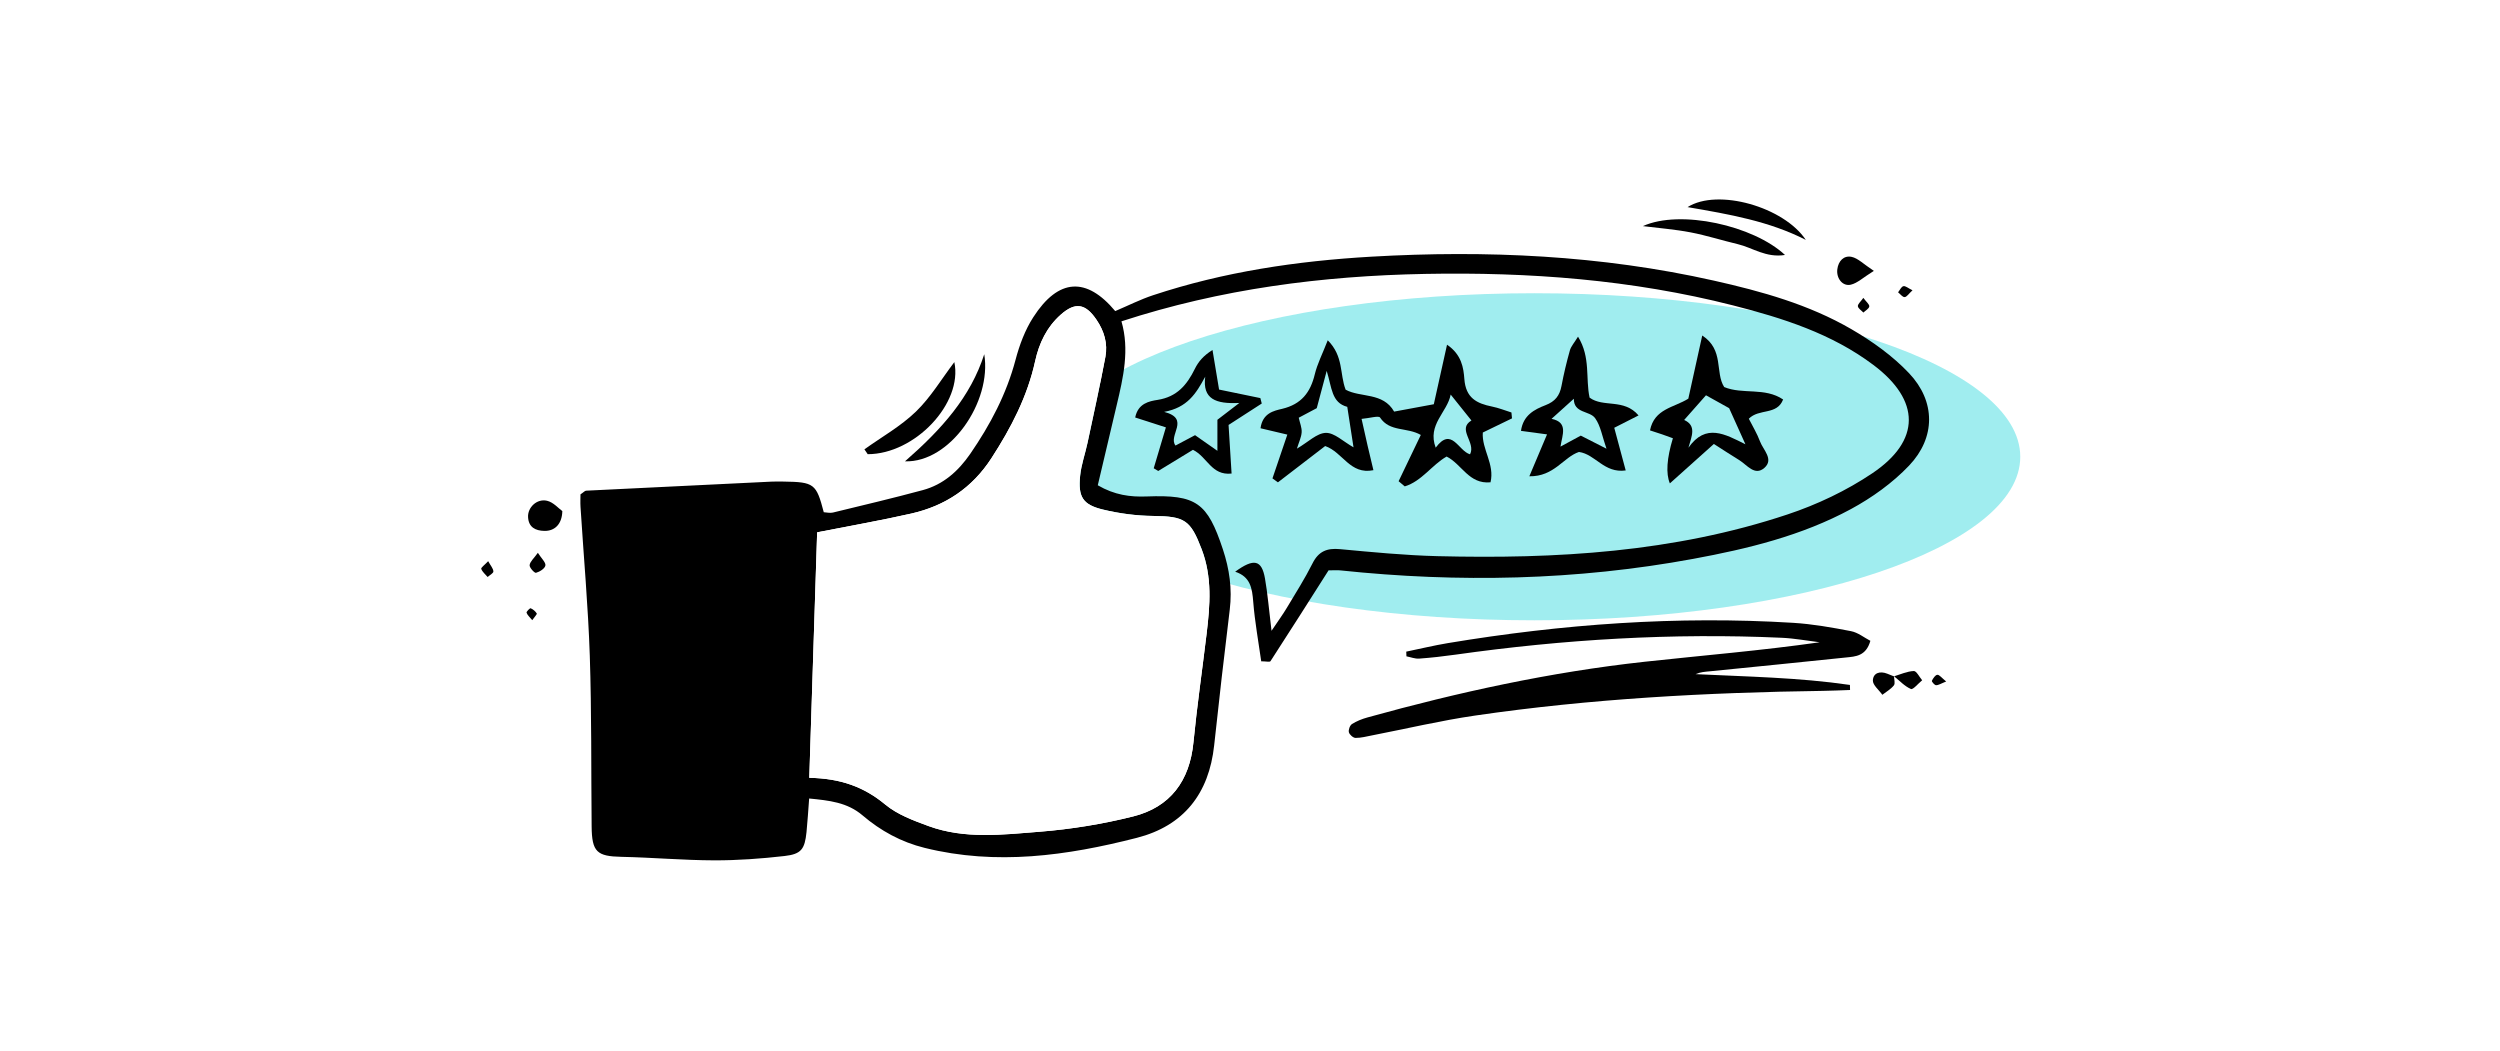 <svg width="188" height="79" viewBox="0 0 188 79" fill="none" xmlns="http://www.w3.org/2000/svg">
<rect width="188" height="79" fill="white"/>
<path d="M115.387 46.647C135.565 46.647 151.924 41.141 151.924 34.349C151.924 27.557 135.565 22.051 115.387 22.051C95.208 22.051 78.85 27.557 78.85 34.349C78.85 41.141 95.208 46.647 115.387 46.647Z" fill="#A0EDEF"/>
<path d="M99.911 42.886C98.432 45.212 96.999 47.474 95.541 49.72C95.489 49.802 95.198 49.73 94.844 49.73C94.638 48.252 94.362 46.761 94.243 45.257C94.163 44.253 94.04 43.369 92.884 42.993C94.3 41.96 94.879 42.104 95.125 43.492C95.326 44.633 95.418 45.791 95.619 47.436C96.158 46.635 96.486 46.186 96.77 45.709C97.43 44.605 98.124 43.518 98.699 42.371C99.155 41.454 99.791 41.204 100.769 41.296C103.206 41.523 105.65 41.761 108.096 41.823C117.015 42.047 125.868 41.532 134.406 38.691C136.645 37.947 138.857 36.897 140.809 35.583C144.463 33.122 144.418 30.106 140.887 27.45C137.741 25.081 134.054 23.916 130.308 22.961C122.718 21.028 114.979 20.451 107.17 20.598C99.427 20.744 91.814 21.725 84.333 24.164C84.952 26.296 84.474 28.374 83.978 30.454C83.498 32.461 83.028 34.47 82.553 36.493C83.817 37.228 84.99 37.382 86.228 37.334C89.968 37.193 90.795 37.783 91.965 41.322C92.452 42.794 92.667 44.281 92.478 45.839C92.062 49.24 91.672 52.644 91.305 56.05C90.915 59.68 89.02 62.103 85.481 63.008C80.232 64.351 74.925 65.097 69.532 63.76C67.766 63.323 66.225 62.479 64.859 61.313C63.71 60.335 62.358 60.197 60.848 60.047C60.774 61.003 60.73 61.793 60.649 62.578C60.517 63.854 60.261 64.228 58.999 64.372C57.243 64.573 55.468 64.703 53.7 64.698C51.379 64.691 49.06 64.483 46.737 64.434C44.891 64.396 44.51 64.069 44.491 62.157C44.449 57.872 44.494 53.584 44.352 49.303C44.227 45.574 43.891 41.851 43.655 38.126C43.633 37.781 43.652 37.434 43.652 37.176C43.882 37.025 43.976 36.904 44.078 36.899C48.72 36.666 53.364 36.441 58.007 36.219C58.311 36.205 58.619 36.209 58.926 36.214C61.226 36.249 61.386 36.37 61.947 38.519C62.164 38.53 62.415 38.599 62.635 38.544C64.892 37.996 67.151 37.462 69.392 36.857C70.936 36.441 72.063 35.432 72.964 34.127C74.467 31.943 75.686 29.641 76.37 27.053C76.663 25.944 77.083 24.817 77.7 23.859C79.603 20.9 81.716 20.822 83.865 23.394C84.841 22.98 85.751 22.519 86.708 22.202C92.033 20.437 97.543 19.624 103.119 19.302C111.774 18.803 120.385 19.194 128.877 21.101C132.468 21.907 136.023 22.895 139.223 24.753C140.79 25.663 142.327 26.759 143.565 28.069C145.567 30.184 145.57 32.907 143.56 35.016C142.32 36.318 140.776 37.424 139.187 38.285C135.494 40.282 131.435 41.27 127.332 42.026C118.534 43.65 109.685 43.83 100.8 42.894C100.559 42.868 100.313 42.891 99.916 42.891L99.911 42.886ZM60.859 58.493C63.225 58.538 64.977 59.181 66.57 60.502C67.48 61.256 68.688 61.706 69.825 62.122C72.552 63.119 75.4 62.77 78.187 62.547C80.551 62.358 82.924 61.973 85.221 61.394C88.01 60.691 89.462 58.721 89.745 55.832C90.015 53.095 90.409 50.372 90.738 47.642C90.993 45.51 91.166 43.397 90.367 41.31C89.526 39.105 89.093 38.828 86.725 38.802C85.458 38.788 84.167 38.618 82.936 38.32C81.418 37.954 81.064 37.367 81.225 35.779C81.31 34.938 81.607 34.12 81.785 33.285C82.243 31.137 82.718 28.993 83.125 26.835C83.312 25.84 83.035 24.899 82.458 24.051C81.626 22.824 80.861 22.692 79.759 23.673C78.719 24.599 78.14 25.802 77.844 27.149C77.261 29.818 76.029 32.184 74.552 34.463C73.098 36.703 71.07 38.043 68.527 38.623C66.272 39.135 63.989 39.532 61.448 40.034C61.257 46.039 61.06 52.178 60.857 58.496L60.859 58.493Z" fill="black"/>
<path d="M105.75 49.003C106.792 48.788 107.827 48.538 108.874 48.363C117.476 46.931 126.129 46.302 134.843 46.836C136.302 46.926 137.758 47.184 139.195 47.463C139.722 47.564 140.195 47.954 140.653 48.19C140.322 49.351 139.531 49.368 138.817 49.443C135.411 49.802 132 50.138 128.592 50.481C128.232 50.516 127.871 50.535 127.504 50.696C131.386 50.885 135.272 50.946 139.115 51.507C139.119 51.634 139.122 51.762 139.124 51.887C138.45 51.91 137.779 51.944 137.106 51.953C128.348 52.076 119.612 52.542 110.938 53.809C108.34 54.187 105.776 54.797 103.194 55.298C102.779 55.378 102.358 55.494 101.939 55.491C101.76 55.491 101.484 55.248 101.436 55.066C101.389 54.886 101.512 54.549 101.668 54.449C102.022 54.225 102.428 54.064 102.836 53.951C109.681 52.05 116.606 50.538 123.675 49.764C128.048 49.287 132.433 48.928 136.839 48.299C135.888 48.183 134.941 48.004 133.988 47.961C125.77 47.587 117.594 48.081 109.453 49.23C108.546 49.358 107.631 49.462 106.716 49.528C106.405 49.549 106.081 49.417 105.764 49.356L105.75 49.003Z" fill="black"/>
<path d="M105.177 36.185C105.734 35.022 106.292 33.859 106.845 32.708C105.796 32.108 104.508 32.498 103.782 31.401C103.676 31.238 103.009 31.446 102.39 31.5C102.56 32.261 102.699 32.895 102.846 33.528C102.978 34.103 103.118 34.675 103.281 35.358C101.513 35.717 100.991 34.008 99.653 33.542C98.53 34.405 97.315 35.339 96.1 36.272C95.963 36.173 95.826 36.074 95.689 35.975C96.06 34.88 96.431 33.786 96.807 32.682C96.041 32.5 95.424 32.356 94.791 32.205C94.945 31.061 95.798 30.89 96.417 30.744C97.861 30.399 98.542 29.517 98.871 28.151C99.062 27.359 99.45 26.612 99.847 25.589C101.05 26.794 100.738 28.132 101.192 29.305C102.315 29.919 104 29.482 104.839 30.952C105.803 30.772 106.753 30.597 107.822 30.399C108.143 28.957 108.462 27.518 108.817 25.922C109.923 26.671 110.057 27.676 110.119 28.498C110.223 29.924 111.041 30.34 112.206 30.574C112.701 30.673 113.175 30.867 113.66 31.018C113.674 31.167 113.688 31.316 113.702 31.462C112.982 31.812 112.258 32.162 111.507 32.526C111.419 33.788 112.417 34.911 112.086 36.27C110.453 36.424 109.937 34.909 108.786 34.332C107.68 34.961 106.917 36.187 105.638 36.577L105.174 36.187L105.177 36.185ZM99.769 27.884C99.457 29.059 99.244 29.855 99.02 30.694C98.566 30.935 98.088 31.188 97.665 31.413C97.755 31.819 97.906 32.167 97.885 32.505C97.861 32.881 97.679 33.247 97.528 33.739C98.381 33.24 99.036 32.566 99.705 32.552C100.35 32.538 101.01 33.205 101.785 33.639C101.612 32.519 101.464 31.557 101.315 30.595C100.123 30.281 100.164 29.16 99.766 27.884H99.769ZM110.651 31.619C110.114 30.947 109.611 30.319 109.091 29.671C108.838 31.009 107.311 31.928 107.964 33.665C109.167 32.046 109.661 33.916 110.547 34.164C111.008 33.268 109.547 32.283 110.651 31.621V31.619Z" fill="black"/>
<path d="M128.883 33.386C127.673 34.469 126.657 35.381 125.574 36.35C125.265 35.614 125.34 34.483 125.801 32.956C125.538 32.862 125.271 32.76 125.002 32.668C124.723 32.571 124.442 32.483 124.08 32.365C124.406 30.727 125.886 30.656 126.961 29.98C127.282 28.52 127.618 27 128.009 25.23C129.668 26.317 128.956 28.002 129.658 29.106C131.055 29.687 132.712 29.106 134.09 30.042C133.624 31.245 132.282 30.701 131.511 31.488C131.79 32.041 132.131 32.599 132.355 33.2C132.594 33.84 133.409 34.542 132.684 35.183C131.958 35.823 131.378 34.961 130.79 34.599C130.174 34.221 129.568 33.824 128.883 33.386ZM126.649 31.581C127.597 32.011 127.217 32.793 126.971 33.668C128.276 31.805 129.722 32.649 131.256 33.41C130.75 32.29 130.365 31.432 130.031 30.694C129.396 30.34 128.807 30.014 128.29 29.725C127.824 30.25 127.292 30.852 126.649 31.581Z" fill="black"/>
<path d="M123.217 31.241C122.451 31.631 121.931 31.895 121.392 32.169C121.676 33.231 121.95 34.249 122.253 35.377C120.629 35.606 119.976 34.157 118.738 33.987C117.572 34.377 116.878 35.847 115.006 35.817C115.502 34.642 115.887 33.732 116.337 32.666C115.655 32.574 115.048 32.491 114.377 32.401C114.544 31.222 115.391 30.789 116.225 30.468C116.951 30.189 117.286 29.752 117.424 29.026C117.594 28.125 117.806 27.232 118.055 26.35C118.14 26.045 118.383 25.783 118.667 25.317C119.629 26.87 119.222 28.452 119.537 29.901C120.567 30.669 122.118 29.945 123.217 31.238V31.241ZM118.352 29.985C117.738 30.539 117.267 30.964 116.677 31.496C117.958 31.765 117.478 32.706 117.35 33.585C117.994 33.236 118.459 32.985 118.875 32.758C119.532 33.094 120.102 33.384 120.808 33.744C120.489 32.836 120.374 32.037 119.957 31.451C119.544 30.869 118.343 31.104 118.352 29.983V29.985Z" fill="black"/>
<path d="M85.366 31.396C85.581 30.326 86.427 30.17 87.06 30.07C88.516 29.841 89.263 28.938 89.854 27.735C90.109 27.213 90.488 26.752 91.18 26.319C91.341 27.286 91.502 28.25 91.674 29.295C92.705 29.508 93.742 29.723 94.778 29.936C94.813 30.073 94.849 30.207 94.884 30.345C94.061 30.876 93.237 31.408 92.388 31.956C92.464 33.16 92.537 34.356 92.615 35.611C91.097 35.776 90.795 34.36 89.71 33.826C88.899 34.32 88.001 34.868 87.1 35.417C86.987 35.348 86.874 35.282 86.76 35.214C87.056 34.223 87.349 33.235 87.675 32.139C86.897 31.888 86.134 31.642 85.363 31.394L85.366 31.396ZM90.634 28.324C89.944 29.6 89.292 30.652 87.543 30.973C89.554 31.496 87.81 32.737 88.398 33.505C88.909 33.233 89.381 32.982 89.868 32.725C90.433 33.12 90.939 33.476 91.549 33.902V31.567C91.979 31.236 92.39 30.921 93.199 30.302C91.431 30.39 90.41 30.018 90.634 28.324Z" fill="black"/>
<path d="M65.006 33.789C66.309 32.855 67.739 32.054 68.878 30.952C69.989 29.879 70.804 28.499 71.766 27.23C72.419 30.331 68.798 34.153 65.252 34.155C65.169 34.032 65.087 33.911 65.004 33.789H65.006Z" fill="black"/>
<path d="M68.055 34.692C70.841 32.257 72.985 29.846 74.016 26.637C74.6 30.234 71.432 34.805 68.055 34.692Z" fill="black"/>
<path d="M123.545 17.004C126.351 15.728 131.867 16.959 134.231 19.174C132.796 19.403 131.787 18.621 130.683 18.361C129.497 18.079 128.329 17.704 127.133 17.474C125.949 17.247 124.741 17.155 123.545 17.004Z" fill="black"/>
<path d="M135.796 18.04C133.052 16.636 130.076 16.12 126.906 15.575C129.178 14.135 134.156 15.565 135.796 18.04Z" fill="black"/>
<path d="M42.287 38.435C42.264 39.435 41.699 39.941 40.935 39.924C40.266 39.91 39.753 39.652 39.711 38.893C39.668 38.165 40.37 37.48 41.136 37.657C41.614 37.768 42.006 38.234 42.285 38.432L42.287 38.435Z" fill="black"/>
<path d="M140.917 20.368C140.104 20.873 139.678 21.292 139.182 21.408C138.56 21.552 138.083 20.928 138.166 20.254C138.243 19.625 138.655 19.193 139.241 19.316C139.721 19.418 140.132 19.857 140.914 20.37L140.917 20.368Z" fill="black"/>
<path d="M142.429 50.844C142.433 51.083 142.535 51.397 142.419 51.541C142.192 51.827 141.847 52.019 141.552 52.248C141.299 51.886 140.826 51.517 140.84 51.168C140.862 50.603 141.374 50.44 141.928 50.664C142.091 50.73 142.256 50.794 142.421 50.861L142.429 50.844Z" fill="black"/>
<path d="M142.42 50.861C142.918 50.714 143.414 50.482 143.918 50.461C144.117 50.451 144.337 50.91 144.547 51.156C144.258 51.39 143.862 51.879 143.703 51.813C143.228 51.61 142.845 51.187 142.427 50.849C142.427 50.847 142.42 50.861 142.42 50.861Z" fill="black"/>
<path d="M40.447 41.572C40.723 42.005 41.054 42.298 41.014 42.525C40.974 42.756 40.586 43 40.307 43.075C40.194 43.106 39.804 42.678 39.827 42.496C39.863 42.225 40.153 41.986 40.447 41.572Z" fill="black"/>
<path d="M36.71 42.201C36.897 42.539 37.093 42.752 37.102 42.972C37.107 43.104 36.824 43.251 36.67 43.39C36.5 43.189 36.273 43.01 36.19 42.78C36.157 42.688 36.448 42.482 36.71 42.201Z" fill="black"/>
<path d="M143.819 21.831C143.537 22.089 143.386 22.337 143.228 22.342C143.069 22.349 142.9 22.112 142.736 21.982C142.866 21.819 142.973 21.562 143.136 21.521C143.287 21.484 143.497 21.673 143.821 21.831H143.819Z" fill="black"/>
<path d="M140.123 22.403C140.346 22.703 140.589 22.89 140.57 23.043C140.549 23.213 140.284 23.353 140.126 23.504C139.979 23.346 139.736 23.202 139.712 23.027C139.693 22.875 139.92 22.691 140.123 22.4V22.403Z" fill="black"/>
<path d="M146.355 51.247C145.977 51.395 145.783 51.53 145.591 51.528C145.479 51.528 145.252 51.254 145.277 51.197C145.365 51.013 145.535 50.755 145.689 50.745C145.844 50.734 146.02 50.982 146.353 51.249L146.355 51.247Z" fill="black"/>
<path d="M40.025 46.638C39.831 46.397 39.654 46.254 39.597 46.073C39.574 45.997 39.852 45.72 39.904 45.741C40.086 45.817 40.261 45.966 40.365 46.134C40.398 46.186 40.202 46.382 40.023 46.638H40.025Z" fill="black"/>
<path d="M60.859 58.493C61.063 52.175 61.259 46.036 61.45 40.03C63.991 39.529 66.274 39.132 68.529 38.619C71.073 38.04 73.101 36.7 74.554 34.459C76.031 32.181 77.263 29.815 77.847 27.146C78.142 25.799 78.719 24.596 79.761 23.669C80.863 22.688 81.629 22.821 82.46 24.048C83.037 24.896 83.314 25.837 83.127 26.832C82.721 28.99 82.245 31.134 81.787 33.282C81.61 34.117 81.312 34.934 81.227 35.776C81.066 37.367 81.421 37.95 82.938 38.317C84.169 38.615 85.46 38.785 86.727 38.799C89.095 38.823 89.528 39.102 90.369 41.307C91.166 43.394 90.996 45.509 90.74 47.639C90.412 50.369 90.017 53.094 89.748 55.828C89.464 58.717 88.01 60.691 85.224 61.391C82.926 61.967 80.551 62.355 78.189 62.544C75.4 62.766 72.555 63.116 69.827 62.118C68.69 61.703 67.482 61.254 66.572 60.499C64.979 59.178 63.228 58.535 60.862 58.49L60.859 58.493Z" fill="white"/>
</svg>
